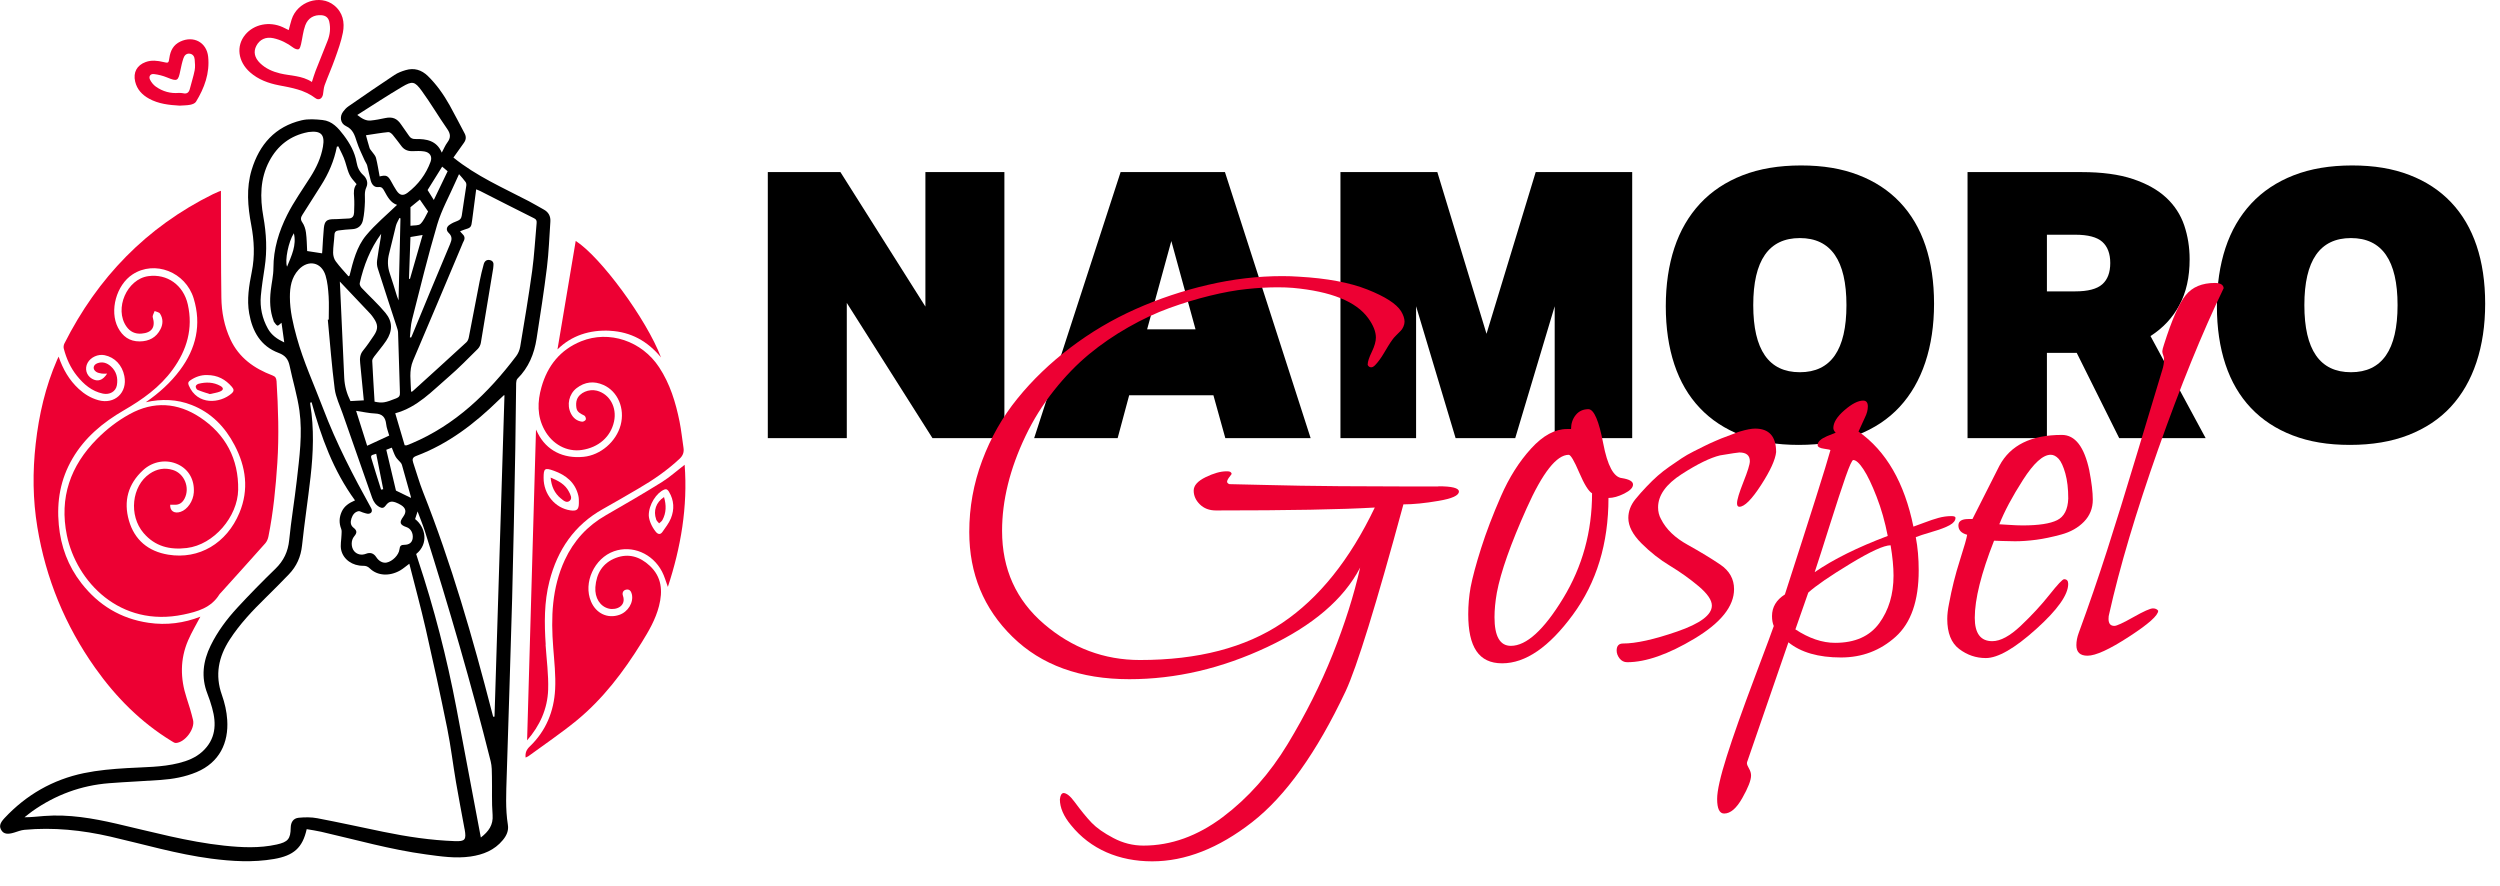<?xml version="1.0" encoding="UTF-8"?> <svg xmlns="http://www.w3.org/2000/svg" id="Camada_2" viewBox="0 0 522.53 185.16"><defs><style> .cls-1 { fill: #ed0033; } </style></defs><g id="Camada_1-2" data-name="Camada_1"><g><path d="M175.66,35.97l17.76,28.11v-28.11h16.51v55.61h-15.03l-17.91-28.27v28.27h-16.51v-55.61h15.19Z"></path><path d="M236.01,82.62l-2.41,8.96h-17.45l18.07-55.61h21.81l17.91,55.61h-17.83l-2.49-8.96h-17.6ZM249.88,68.84l-5.06-18.46-5.06,18.46h10.12Z"></path><path d="M324.95,64.01l-8.25,27.57h-12.46l-8.26-27.57v27.57h-15.81v-55.61h20.25l10.28,33.8,10.28-33.8h20.17v55.61h-16.2v-27.57Z"></path><path d="M364.01,91c-3.45-1.32-6.36-3.23-8.72-5.72s-4.14-5.53-5.33-9.11-1.79-7.63-1.79-12.15.6-8.58,1.79-12.19,2.99-6.7,5.37-9.27c2.39-2.57,5.35-4.54,8.88-5.92,3.53-1.38,7.61-2.06,12.23-2.06s8.5.66,11.96,1.99c3.45,1.32,6.36,3.23,8.72,5.72s4.14,5.52,5.33,9.07,1.79,7.59,1.79,12.11-.61,8.61-1.83,12.27c-1.22,3.66-3.01,6.76-5.37,9.31s-5.31,4.5-8.84,5.88c-3.53,1.38-7.61,2.06-12.23,2.06s-8.5-.66-11.96-1.99ZM385.93,63.78c0-9.35-3.25-14.02-9.74-14.02s-9.74,4.67-9.74,14.02,3.25,14.02,9.74,14.02,9.74-4.67,9.74-14.02Z"></path><path d="M455.52,63.78c-1.43,2.65-3.44,4.8-6.04,6.46l11.53,21.34h-18.07l-8.88-17.83h-6.23v17.83h-16.59v-55.61h23.83c4.26,0,7.83.48,10.71,1.44s5.21,2.26,6.97,3.89c1.76,1.64,3.02,3.57,3.78,5.8.75,2.23,1.13,4.59,1.13,7.09,0,3.74-.71,6.93-2.14,9.58ZM433.75,60.9c2.65,0,4.53-.49,5.65-1.48,1.12-.99,1.67-2.47,1.67-4.44s-.56-3.45-1.67-4.44c-1.12-.99-3-1.48-5.65-1.48h-5.92v11.84h5.92Z"></path><path d="M479.2,91c-3.45-1.32-6.36-3.23-8.72-5.72s-4.14-5.53-5.33-9.11-1.79-7.63-1.79-12.15.6-8.58,1.79-12.19,2.99-6.7,5.37-9.27c2.39-2.57,5.35-4.54,8.88-5.92,3.53-1.38,7.61-2.06,12.23-2.06s8.5.66,11.96,1.99c3.45,1.32,6.36,3.23,8.72,5.72s4.14,5.52,5.33,9.07,1.79,7.59,1.79,12.11-.61,8.61-1.83,12.27c-1.22,3.66-3.01,6.76-5.37,9.31s-5.31,4.5-8.84,5.88c-3.53,1.38-7.61,2.06-12.23,2.06s-8.5-.66-11.96-1.99ZM501.12,63.78c0-9.35-3.25-14.02-9.74-14.02s-9.74,4.67-9.74,14.02,3.25,14.02,9.74,14.02,9.74-4.67,9.74-14.02Z"></path></g><g><path class="cls-1" d="M300.66,101.64c2.85,0,4.27.37,4.27,1.1,0,.82-1.42,1.47-4.27,1.95-2.85.49-5.29.73-7.33.73-5.7,21-9.73,34.03-12.09,39.08-6.03,12.78-12.54,21.9-19.54,27.35-7,5.45-13.96,8.18-20.88,8.18s-12.9-2.52-16.97-7.57c-1.55-1.87-2.32-3.66-2.32-5.37.08-.82.32-1.26.73-1.34.65,0,1.42.61,2.32,1.83,1.38,1.87,2.58,3.34,3.6,4.4,1.02,1.06,2.52,2.12,4.52,3.17,1.99,1.06,4.09,1.59,6.29,1.59,5.78,0,11.31-2,16.61-5.98,5.29-3.99,9.81-9.08,13.55-15.26,3.74-6.19,6.88-12.44,9.4-18.74,2.52-6.31,4.44-12.35,5.74-18.13-3.42,6.59-9.89,12.13-19.42,16.61-9.52,4.48-19.13,6.72-28.82,6.72-10.26,0-18.4-2.95-24.42-8.85-6.03-5.9-9.04-13.21-9.04-21.92,0-5.13.89-10.09,2.69-14.9,1.79-4.8,4.25-9.14,7.39-13,3.13-3.87,6.82-7.41,11.05-10.62,4.23-3.21,8.77-5.9,13.62-8.06,4.84-2.16,9.89-3.85,15.14-5.07,5.25-1.22,10.44-1.83,15.57-1.83,1.14,0,2.28.04,3.42.12,5.86.33,10.64,1.22,14.35,2.69,3.7,1.47,6.04,2.97,7.02,4.52.49.81.73,1.55.73,2.2,0,.33-.08.67-.24,1.04-.16.37-.35.65-.55.85-.2.2-.51.51-.92.92-.41.41-.69.73-.85.98-.24.33-.53.75-.85,1.28-.33.53-.63,1.04-.92,1.53-.29.49-.59.96-.92,1.4-.33.45-.63.81-.92,1.1-.29.29-.55.43-.79.43-.16,0-.31-.04-.43-.12-.12-.08-.23-.2-.31-.37v-.12c0-.57.29-1.44.86-2.62.57-1.18.85-2.18.85-2.99,0-1.22-.53-2.56-1.59-4.03-2.52-3.5-7.77-5.62-15.75-6.35-.98-.08-2.04-.12-3.17-.12-2.04,0-4.21.12-6.53.37-2.32.24-4.88.71-7.69,1.4-2.81.69-5.62,1.55-8.42,2.56-2.81,1.02-5.68,2.36-8.61,4.03-2.93,1.67-5.66,3.54-8.18,5.62-2.52,2.08-4.97,4.6-7.33,7.57-2.36,2.97-4.36,6.17-5.98,9.58-3.26,6.84-4.88,13.43-4.88,19.78,0,7.98,2.93,14.47,8.79,19.48,5.86,5.01,12.54,7.51,20.03,7.51,12.13,0,22.04-2.58,29.73-7.75,7.69-5.17,14.14-13.21,19.35-24.12-6.92.41-17.99.61-33.21.61-1.38,0-2.5-.43-3.36-1.28-.86-.85-1.28-1.81-1.28-2.87s.83-1.99,2.5-2.81c1.67-.81,3.11-1.22,4.33-1.22h.24c.49,0,.77.16.86.49,0,.08-.04.16-.12.24-.41.49-.67.9-.79,1.22-.12.33.02.57.43.73.9,0,3.5.06,7.82.18,4.31.12,9.42.2,15.33.25,5.9.04,10.76.06,14.59.06h5.98Z"></path><path class="cls-1" d="M341.32,101.27c0,.65-.61,1.28-1.83,1.89-1.22.61-2.32.92-3.3.92,0,9.52-2.48,17.67-7.45,24.42-4.97,6.76-9.89,10.14-14.78,10.14s-7.08-3.42-7.08-10.26c0-1.87.16-3.74.49-5.62.41-2.12,1.14-4.84,2.2-8.18,1.06-3.34,2.44-6.96,4.15-10.87,1.71-3.91,3.8-7.22,6.29-9.95,2.48-2.73,4.99-4.09,7.51-4.09h.85c0-1.14.32-2.12.98-2.93.65-.81,1.54-1.22,2.69-1.22,1.14.08,2.16,2.46,3.05,7.14.89,4.68,2.2,7.1,3.91,7.27,1.55.25,2.32.69,2.32,1.34ZM332.77,103.11c-.73-.41-1.63-1.85-2.69-4.33-1.06-2.48-1.79-3.72-2.2-3.72-2.52,0-5.46,3.72-8.79,11.17-3.34,7.45-5.42,13.33-6.23,17.65-.33,1.87-.49,3.58-.49,5.13,0,3.99,1.14,5.98,3.42,5.98,3.25,0,6.9-3.32,10.93-9.95,4.03-6.63,6.04-13.94,6.04-21.92Z"></path><path class="cls-1" d="M371.24,94.44c-.16,1.63-1.22,3.95-3.17,6.96-1.95,3.01-3.46,4.52-4.52,4.52-.33,0-.49-.24-.49-.73,0-.73.45-2.22,1.34-4.46.89-2.24,1.34-3.68,1.34-4.33,0-1.22-.73-1.83-2.2-1.83-.24,0-1.59.2-4.03.61-2.04.49-4.7,1.79-8,3.91-3.3,2.12-4.95,4.44-4.95,6.96,0,.9.2,1.71.61,2.44,1.06,2.12,2.91,3.91,5.56,5.37,2.64,1.47,4.92,2.85,6.84,4.15,1.91,1.3,2.87,3.01,2.87,5.13,0,3.58-2.75,7.02-8.24,10.32-5.5,3.3-10.2,4.95-14.1,4.95-.65,0-1.18-.27-1.59-.79-.41-.53-.61-1.08-.61-1.65,0-.98.45-1.47,1.34-1.47,2.69,0,6.45-.83,11.29-2.5,4.84-1.67,7.27-3.48,7.27-5.43,0-1.14-.92-2.48-2.75-4.03-1.83-1.54-3.83-2.97-5.98-4.27-2.16-1.3-4.15-2.87-5.98-4.7-1.83-1.83-2.75-3.6-2.75-5.31,0-1.38.49-2.69,1.47-3.91.73-.89,1.5-1.77,2.32-2.62.81-.86,1.59-1.61,2.32-2.26.73-.65,1.57-1.3,2.5-1.95.93-.65,1.77-1.22,2.5-1.71.73-.49,1.59-.98,2.56-1.47.98-.49,1.75-.87,2.32-1.16.57-.29,1.32-.63,2.26-1.04.94-.41,1.59-.67,1.95-.79s.96-.35,1.77-.67c.81-.32,1.26-.49,1.34-.49,1.38-.41,2.44-.61,3.18-.61,2.93,0,4.4,1.63,4.4,4.88Z"></path><path class="cls-1" d="M399.93,110.07c.49-.16,1.26-.45,2.32-.85,1.06-.41,2.03-.73,2.93-.98.89-.24,1.79-.37,2.69-.37.57,0,.85.12.85.37,0,.57-.41,1.08-1.22,1.53-.81.45-2.06.92-3.72,1.4-1.67.49-2.79.86-3.36,1.1.41,2.12.61,4.44.61,6.96,0,6.35-1.61,10.97-4.82,13.86-3.22,2.89-7.02,4.33-11.42,4.33-4.72,0-8.39-1.06-10.99-3.17-.73,2.12-2.12,6.12-4.15,12.03-2.04,5.9-3.5,10.15-4.4,12.76-.08.16-.12.32-.12.49,0,.24.14.61.43,1.1.29.49.43.98.43,1.47,0,.98-.61,2.54-1.83,4.7-1.22,2.16-2.48,3.24-3.79,3.24-.98,0-1.47-1.02-1.47-3.05,0-1.71.67-4.68,2.01-8.91,1.34-4.23,3.3-9.75,5.86-16.55,2.56-6.8,3.89-10.36,3.97-10.68-.24-.57-.37-1.26-.37-2.08,0-1.87.89-3.38,2.69-4.52,5.45-16.85,8.63-26.9,9.52-30.16,0-.08-.45-.18-1.34-.3-.9-.12-1.34-.39-1.34-.79,0-.65.65-1.26,1.95-1.83l1.83-.73c-.33-.32-.49-.65-.49-.98,0-1.14.77-2.38,2.32-3.72,1.55-1.34,2.85-2.01,3.91-2.01.65,0,.98.41.98,1.22,0,.73-.2,1.51-.61,2.32l-1.34,2.93c5.78,4.07,9.61,10.71,11.48,19.9ZM395.17,113.97c-1.39,0-4.19,1.28-8.43,3.85-4.23,2.56-7.17,4.58-8.79,6.04l-2.69,7.69c2.85,1.87,5.62,2.81,8.3,2.81,4.15,0,7.22-1.36,9.22-4.09,1.99-2.73,2.99-6.04,2.99-9.95,0-1.79-.2-3.91-.61-6.35ZM394.56,112.02c-.57-2.93-1.34-5.66-2.32-8.18-.98-2.52-1.89-4.44-2.75-5.74-.85-1.3-1.57-1.95-2.14-1.95-.24,0-.77,1.16-1.59,3.48-.81,2.32-1.91,5.68-3.3,10.07-1.38,4.4-2.44,7.69-3.17,9.89,3.91-2.69,8.99-5.21,15.26-7.57Z"></path><path class="cls-1" d="M436.69,98.34c.49,2.52.73,4.56.73,6.11,0,1.79-.61,3.32-1.83,4.58-1.22,1.26-2.81,2.16-4.76,2.69-1.95.53-3.71.9-5.25,1.1-1.55.2-3.01.31-4.4.31-.82,0-1.73-.02-2.75-.06-1.02-.04-1.57-.06-1.65-.06-2.69,6.84-4.03,12.21-4.03,16.12,0,3.26,1.22,4.88,3.66,4.88,1.71,0,3.7-1.08,5.98-3.24,2.28-2.16,4.27-4.31,5.98-6.47,1.71-2.16,2.73-3.24,3.05-3.24.57,0,.86.33.86.98,0,2.28-2.24,5.43-6.72,9.46-4.48,4.03-7.98,6.04-10.5,6.04-2.04,0-3.89-.63-5.56-1.89-1.67-1.26-2.5-3.36-2.5-6.29,0-.9.12-1.95.37-3.18.57-3.09,1.32-6.11,2.26-9.04.94-2.93,1.44-4.72,1.53-5.37-1.22-.33-1.83-.98-1.83-1.95,0-.89.69-1.34,2.08-1.34h.86c3.25-6.43,5.13-10.13,5.62-11.11,2.28-4.31,6.63-6.47,13.07-6.47,2.77,0,4.68,2.48,5.74,7.45ZM432.29,104.2c0-2.03-.2-3.79-.61-5.25-.41-1.46-.88-2.48-1.4-3.05-.53-.57-1.08-.85-1.65-.85-1.63,0-3.56,1.75-5.8,5.25-2.24,3.5-3.89,6.59-4.95,9.28.16,0,.81.04,1.95.12,1.14.08,2.12.12,2.93.12,3.34,0,5.74-.37,7.21-1.1,1.46-.73,2.24-2.24,2.32-4.52Z"></path><path class="cls-1" d="M464.77,60.24c-4.48,9.28-9.04,20.5-13.68,33.64-4.64,13.15-8.06,24.65-10.26,34.5-.08.24-.12.57-.12.98,0,.98.41,1.46,1.22,1.46.49,0,1.81-.61,3.97-1.83,2.16-1.22,3.52-1.83,4.09-1.83.49,0,.86.16,1.1.49,0,.98-2.04,2.79-6.11,5.43-4.07,2.65-6.96,3.97-8.67,3.97-1.55,0-2.32-.73-2.32-2.2,0-.81.16-1.67.49-2.56,2.12-5.78,4.09-11.52,5.92-17.22,1.83-5.7,3.93-12.47,6.29-20.33,2.36-7.86,4.11-13.66,5.25-17.4.24-.73.37-1.47.37-2.2,0-.32-.06-.63-.18-.92-.12-.28-.18-.55-.18-.79s.12-.73.37-1.47c1.63-5.13,3.13-8.55,4.52-10.26,1.38-1.71,3.42-2.56,6.11-2.56,1.14,0,1.75.37,1.83,1.1Z"></path></g><path d="M73.06,57.6c.74-2.97,1.49-6.03,3.46-8.4,1.93-2.33,4.31-4.29,6.47-6.38-1.34-.43-2-1.68-2.67-2.91-.28-.51-.5-.9-1.24-.81-.9.1-1.38-.59-1.6-1.37-.29-1.03-.47-2.1-.74-3.14-.09-.36-.35-.67-.5-1.01-.57-1.31-1.24-2.6-1.67-3.96-.43-1.35-.79-2.59-2.26-3.27-1.16-.54-1.38-1.95-.61-2.99.31-.43.69-.84,1.13-1.14,3.19-2.21,6.38-4.41,9.62-6.55.69-.46,1.51-.77,2.32-1.01,1.78-.53,3.33-.07,4.67,1.24,1.84,1.8,3.3,3.89,4.55,6.12,1.08,1.93,2.06,3.9,3.11,5.85.38.71.32,1.34-.14,1.98-.78,1.08-1.54,2.17-2.19,3.08,4.8,3.89,10.39,6.32,15.78,9.13,1.05.55,2.07,1.17,3.11,1.74,1,.55,1.45,1.41,1.37,2.53-.22,3.19-.33,6.4-.72,9.58-.61,4.97-1.39,9.92-2.16,14.87-.49,3.17-1.66,6.05-3.99,8.36-.2.2-.27.61-.28.92-.07,4.59-.1,9.19-.18,13.78-.2,10.43-.38,20.87-.66,31.3-.33,12.39-.77,24.77-1.14,37.16-.1,3.37-.29,6.75.25,10.1.2,1.24-.3,2.28-1.07,3.2-1.74,2.11-4.11,3.04-6.73,3.42-3.13.45-6.22-.02-9.31-.44-7.42-1-14.62-3.06-21.9-4.73-1.01-.23-2.03-.37-3.04-.55-.87,3.9-2.71,5.53-6.84,6.24-4.38.75-8.76.49-13.13-.08-7.15-.94-14.06-2.99-21.06-4.6-5.93-1.36-11.9-1.98-17.97-1.42-.72.07-1.42.35-2.12.57-1.35.42-2.16.31-2.64-.4-.55-.81-.44-1.51.61-2.63,4.55-4.86,10.09-8.04,16.59-9.39,2.95-.61,5.99-.87,9.01-1.05,3.62-.22,7.26-.16,10.81-1.05,1.8-.45,3.52-1.12,4.92-2.39,2.8-2.56,3.02-5.73,2.05-9.15-.28-1.01-.61-2.01-.99-2.98-1.34-3.45-.91-6.78.68-10.03,1.43-2.93,3.37-5.52,5.56-7.9,2.58-2.79,5.24-5.51,7.97-8.15,1.74-1.68,2.65-3.6,2.89-6.02.41-4.14,1.11-8.25,1.58-12.39.55-4.87,1.24-9.77.56-14.66-.44-3.15-1.4-6.23-2.05-9.36-.29-1.38-.9-2.18-2.32-2.71-3.74-1.4-5.46-4.48-6.13-8.24-.52-2.93-.03-5.83.54-8.69.66-3.28.51-6.51-.11-9.79-.73-3.84-1.07-7.72.09-11.54,1.61-5.3,4.9-9.04,10.44-10.35,1.39-.33,2.93-.21,4.37-.06,2.02.21,3.28,1.66,4.42,3.17,1.29,1.71,2.33,3.54,2.7,5.7.18,1.02.58,1.91,1.4,2.65.74.67,1.06,1.63.63,2.56-.46,1-.25,1.98-.29,2.99-.05,1.29-.14,2.6-.41,3.85-.24,1.13-1.01,1.85-2.29,1.9-.93.03-1.86.15-2.79.26-.53.06-.86.29-.88.92-.06,1.24-.28,2.48-.28,3.72,0,.61.18,1.32.54,1.8.81,1.11,1.77,2.11,2.67,3.15l.26-.16ZM65.08,84.09c-.08.03-.17.05-.25.08,0,.14,0,.28.03.41.81,5.03.62,10.06.05,15.09-.54,4.78-1.27,9.54-1.78,14.33-.25,2.37-1.13,4.36-2.76,6.05-1.6,1.65-3.21,3.29-4.85,4.89-2.76,2.7-5.41,5.5-7.52,8.76-2.33,3.61-3.11,7.38-1.62,11.56.59,1.66,1,3.45,1.11,5.21.32,4.77-1.62,8.9-6.4,10.91-2.41,1.01-4.94,1.46-7.51,1.64-3.59.26-7.19.4-10.78.68-5.86.46-11.2,2.44-16,5.82-.58.41-1.12.87-1.68,1.3,1.43,0,2.78-.17,4.14-.27,5.12-.39,10.11.47,15.06,1.61,7.47,1.72,14.88,3.77,22.53,4.59,3.67.39,7.35.57,11-.24,2.33-.52,2.88-1.17,2.91-3.5.02-1.16.54-1.98,1.68-2.09,1.28-.12,2.61-.14,3.87.1,4.61.88,9.2,1.89,13.8,2.84,4.94,1.02,9.93,1.77,14.98,1.95,2.12.08,2.41-.3,2.03-2.45,0-.06-.03-.11-.04-.17-.59-3.23-1.22-6.45-1.77-9.69-.64-3.74-1.08-7.51-1.83-11.23-1.41-6.96-2.92-13.9-4.5-20.82-1.04-4.56-2.28-9.08-3.43-13.62-.67.49-1.26,1.02-1.93,1.41-2.24,1.27-4.74,1.11-6.31-.42-.42-.41-.82-.57-1.4-.56-2.2.03-4.16-1.3-4.6-3.31-.22-1,.04-2.11.07-3.17.01-.4.08-.85-.06-1.21-.49-1.24-.44-2.42.1-3.62.53-1.16,1.5-1.81,2.78-2.36-4.54-6.22-7.08-13.24-9.07-20.49ZM85.9,81.88c.18-.05.27-.04.33-.09,3.76-3.41,7.52-6.81,11.25-10.25.27-.24.44-.67.51-1.04.77-3.91,1.5-7.84,2.27-11.75.23-1.19.53-2.38.85-3.55.17-.6.6-.99,1.28-.84.64.14.84.6.74,1.23-.03.17-.02.34-.05.51-.85,5.19-1.7,10.39-2.58,15.58-.08.44-.32.93-.63,1.24-2.02,1.99-3.99,4.04-6.14,5.88-3.4,2.91-6.48,6.33-11.12,7.58.68,2.31,1.34,4.53,1.97,6.68.3.02.36.04.41.02.34-.13.69-.26,1.03-.4,9.14-3.86,15.98-10.47,21.86-18.23.43-.56.73-1.3.85-1.99.88-5.27,1.77-10.55,2.5-15.84.45-3.31.62-6.65.93-9.98.04-.46-.02-.77-.51-1.01-3.77-1.88-7.53-3.8-11.29-5.71-.24-.12-.49-.2-.83-.35-.29,2.22-.58,4.32-.84,6.43-.19,1.53-.24,1.59-1.7,2.02-.26.08-.51.19-.83.32.19.22.3.38.44.5.51.46.65.96.3,1.59-.14.24-.23.51-.34.77-3.4,8.05-6.77,16.11-10.21,24.14-.92,2.16-.48,4.31-.43,6.54ZM105.46,82.62c-.1,0-.14-.02-.15-.01-.35.33-.7.66-1.05.99-5.04,4.94-10.56,9.18-17.24,11.69-.81.3-.89.71-.66,1.4.69,2.04,1.26,4.11,2.05,6.11,5.94,14.99,10.38,30.45,14.41,46.03.08.33.17.65.26.98.09-.01.19-.02.28-.03.69-22.38,1.39-44.75,2.08-67.15ZM68.53,66.82c.06,0,.12-.01.18-.02,0-1.62.08-3.24-.02-4.85-.1-1.46-.22-2.96-.64-4.35-.86-2.85-3.65-3.39-5.65-1.22-1.49,1.62-1.81,3.61-1.81,5.69,0,2.89.67,5.67,1.43,8.43,1.41,5.12,3.64,9.92,5.51,14.86,2.75,7.26,6.3,14.09,10.05,20.85.3.55.13,1.07-.49,1.16-.4.06-.84-.15-1.26-.26-.31-.08-.64-.33-.91-.27-.78.17-1.21.76-1.46,1.51-.24.74-.22,1.44.42,1.94.74.58.8,1.05.16,1.8-.74.86-.66,2.32-.03,3.09.59.71,1.54.93,2.47.57q1.36-.53,2.15.68c.57.88,1.4,1.31,2.19,1.15,1.21-.25,2.55-1.57,2.68-2.79.07-.7.34-.92,1.01-.92,1.05,0,1.63-.5,1.75-1.36.14-1.06-.39-2.03-1.28-2.33-1.41-.48-1.57-.98-.7-2.18.72-.99.58-1.79-.44-2.43-.36-.22-.74-.42-1.14-.56-.95-.34-1.5-.15-2.11.69-.34.47-.72.57-1.24.29-.8-.43-1.26-1.1-1.56-1.93-2.05-5.87-4.12-11.74-6.17-17.62-.59-1.71-1.43-3.39-1.66-5.15-.62-4.8-.98-9.63-1.44-14.45ZM86.98,115.78c.13.39.25.8.38,1.2,3.38,10.16,6.04,20.51,8.04,31.02,1.71,8.98,3.39,17.97,5.1,27.05,1.63-1.27,2.62-2.6,2.46-4.73-.21-2.65-.08-5.32-.14-7.99-.02-1.07,0-2.18-.26-3.2-4.05-16.16-8.71-32.15-13.73-48.03-.43-1.36-.99-2.68-1.55-4.21-.23.69-.38,1.16-.52,1.6,2.21,1.71,2.88,5.16.23,7.3ZM58.84,67.46c-.32.24-.68.66-.84.6-.31-.12-.51-.52-.75-.81-.05-.06-.06-.16-.08-.24-.76-2.04-.82-4.15-.58-6.29.18-1.58.56-3.15.56-4.72,0-3.96,1.14-7.63,2.87-11.08,1.39-2.77,3.22-5.32,4.88-7.95,1.24-1.96,2.2-4.01,2.6-6.31.44-2.52-.4-3.4-2.97-3.07-.06,0-.11.02-.17.03-3.67.71-6.35,2.8-8.07,6.05-1.94,3.67-1.96,7.63-1.25,11.61.64,3.55.82,7.08.27,10.65-.3,1.96-.61,3.92-.79,5.89-.22,2.42.28,4.73,1.47,6.87.76,1.36,1.94,2.19,3.42,2.88-.21-1.48-.39-2.82-.57-4.11ZM74.69,24.04c.96.76,1.8,1.25,2.81,1.15,1.01-.1,2.01-.3,3-.51,1.52-.32,2.48.06,3.34,1.35.55.82,1.13,1.63,1.7,2.43.31.44.71.61,1.29.6,2.28-.04,4.42.29,5.51,2.84.43-.79.71-1.52,1.16-2.12.75-.99.69-1.8-.03-2.83-1.83-2.62-3.45-5.39-5.33-7.97-1.47-2.01-1.96-2.09-4.11-.82-3.12,1.84-6.14,3.84-9.34,5.86ZM67.32,52.96c.01-.15.04-.44.06-.73.1-1.53.16-3.06.31-4.58.15-1.47.64-1.84,2.1-1.84,1.02,0,2.03-.12,3.05-.14.86-.01,1.14-.54,1.17-1.26.04-1.07.08-2.16,0-3.23-.08-.98-.13-1.91.52-2.69-1.55-1.76-1.56-1.9-2.38-4.68-.33-1.12-.95-2.16-1.44-3.23-.1.03-.2.05-.3.08-.57,2.94-1.73,5.62-3.33,8.13-1.3,2.03-2.58,4.06-3.87,6.1-.33.52-.46.96-.03,1.58.42.6.67,1.39.77,2.13.18,1.3.18,2.63.25,3.87,1.01.16,2.01.31,3.12.48ZM78.28,83.95c1.65.35,2.22.23,4.55-.7.61-.24.79-.55.76-1.19-.15-4.19-.25-8.39-.39-12.58-.01-.38-.15-.77-.27-1.14-1.33-4.09-2.68-8.17-3.98-12.27-.17-.52-.2-1.12-.13-1.67.2-1.54.49-3.08.74-4.61.05-.3.07-.61.11-.92-2.29,3.13-3.65,6.62-4.48,10.31-.07.29.16.75.4,1,1.65,1.75,3.45,3.37,4.98,5.22,1.53,1.85,1.49,3.81.15,5.82-.77,1.15-1.69,2.2-2.52,3.31-.19.26-.41.6-.4.89.14,2.83.32,5.66.49,8.53ZM71.03,58.86c.03.66.06,1.06.07,1.45.28,6.23.57,12.45.85,18.68.08,1.72.55,3.33,1.3,4.84.96-.05,1.87-.1,2.79-.15-.26-2.65-.49-5.22-.76-7.78-.1-.96-.06-1.81.6-2.62.82-1.01,1.56-2.09,2.28-3.17.9-1.34.87-2.27-.05-3.6-.23-.33-.45-.66-.72-.94-2.05-2.18-4.12-4.35-6.36-6.72ZM79.34,36.88c1.41-.35,1.75-.19,2.45,1.1.34.62.68,1.24,1.07,1.83.68,1.03,1.37,1.2,2.34.47,2.21-1.69,3.83-3.85,4.79-6.46.41-1.12-.13-1.98-1.32-2.17-.77-.12-1.58-.09-2.37-.06-.94.04-1.74-.22-2.33-.97-.63-.8-1.21-1.64-1.87-2.42-.23-.28-.64-.62-.94-.59-1.53.15-3.05.42-4.67.66.24.86.47,1.78.76,2.69.08.25.31.45.46.68.3.44.74.85.87,1.34.33,1.28.52,2.6.77,3.9ZM95.94,36.4c-.35.76-.55,1.19-.74,1.63-1.29,2.95-2.9,5.81-3.81,8.88-1.95,6.58-3.57,13.27-5.27,19.92-.3,1.19-.31,2.45-.45,3.68.09.01.18.03.26.04.07-.15.14-.29.2-.44,2.64-6.37,5.25-12.76,7.95-19.11.4-.93.46-1.59-.3-2.32-.57-.54-.5-1.22.15-1.67.5-.35,1.08-.63,1.66-.83.58-.21.84-.54.93-1.15.29-2.07.64-4.14.94-6.21.04-.25,0-.58-.15-.78-.37-.53-.82-1-1.36-1.63ZM81.35,91.03c-.23-.84-.55-1.58-.63-2.36-.16-1.43-.78-2.18-2.31-2.24-1.28-.05-2.55-.35-3.98-.56.8,2.53,1.55,4.89,2.31,7.3,1.61-.74,3.07-1.42,4.61-2.13ZM83.71,45.64c-.07-.03-.14-.05-.22-.08-.25.54-.59,1.06-.74,1.63-.5,1.91-.9,3.86-1.41,5.77-.37,1.41-.35,2.77.12,4.16.55,1.6,1.02,3.23,1.53,4.85.07.22.17.43.31.81.14-5.85.27-11.49.4-17.14ZM81.9,93.56c-.44.17-.84.33-1.16.45.69,2.9,1.34,5.69,2.02,8.53.94.46,2.03.99,3.12,1.52,0-.04.03-.1.02-.15-.62-2.25-1.25-4.49-1.89-6.74-.05-.17-.15-.34-.27-.48-.34-.41-.78-.77-1.04-1.22-.33-.58-.53-1.23-.81-1.91ZM85.8,47.19c.77-.12,1.69,0,2.09-.4.7-.68,1.08-1.69,1.58-2.57.02-.03-.08-.14-.13-.21-.53-.76-1.05-1.53-1.59-2.3-.67.55-1.32,1.08-1.96,1.6v3.88ZM85.48,58.27c.07,0,.14.01.21.02.87-3.01,1.73-6.02,2.64-9.18-.97.16-1.75.29-2.54.43-.11,2.95-.21,5.84-.31,8.74ZM90.67,41.8c1-2.08,1.95-4.05,2.89-6.01-.45-.38-.86-.73-1.14-.96-1,1.6-1.99,3.19-3.05,4.89.34.55.78,1.26,1.3,2.08ZM79.66,102.34c.15-.03.3-.06.44-.09-.48-2.45-.97-4.89-1.47-7.41-.57.23-1.25.15-1.03.89.65,2.21,1.36,4.4,2.05,6.6ZM61.42,48.75c-1.14,1.77-1.92,5.73-1.42,6.99.94-2.32,2.02-4.48,1.42-6.99Z"></path><path class="cls-1" d="M60.34,6.3c.22-.81.39-1.52.61-2.22,1.18-3.74,5.95-5.34,8.89-2.96,1.83,1.48,2.24,3.55,1.83,5.69-.36,1.87-1.03,3.69-1.67,5.49-.66,1.86-1.47,3.67-2.15,5.52-.22.6-.22,1.28-.34,1.91-.17.91-.9,1.32-1.61.77-2.26-1.72-4.93-2.16-7.6-2.67-2.21-.43-4.31-1.19-6.04-2.72-2.54-2.25-2.95-5.51-1-7.86,1.82-2.19,5.03-2.84,7.82-1.58.38.17.76.37,1.27.62ZM65.19,17.14c.29-.88.49-1.61.77-2.32.82-2.1,1.68-4.2,2.51-6.3.51-1.29.66-2.63.35-3.99-.2-.86-.76-1.28-1.62-1.35-1.53-.12-2.82.55-3.4,2.13-.46,1.25-.58,2.62-.88,3.93-.09.38-.23.93-.5,1.05-.28.12-.81-.1-1.11-.32-1.26-.96-2.64-1.65-4.18-1.99-1.57-.34-2.86.26-3.56,1.61-.63,1.22-.38,2.47.78,3.6,1.17,1.14,2.61,1.77,4.17,2.15,2.21.54,4.58.42,6.68,1.8Z"></path><path class="cls-1" d="M37.55,22.08c-2.22-.13-4.41-.36-6.4-1.46-1.45-.8-2.51-1.92-2.9-3.57-.45-1.91.36-3.42,2.21-4.09,1.22-.44,2.44-.29,3.67,0,1.08.26,1.11.24,1.27-.86.22-1.52.83-2.73,2.3-3.42,2.75-1.29,5.5.17,5.81,3.19.35,3.44-.79,6.53-2.55,9.4-.21.34-.77.55-1.21.63-.72.14-1.46.12-2.2.18ZM37.38,19.42c.33.02.6,0,.84.06.84.21,1.27-.13,1.47-.94.32-1.29.75-2.55,1-3.85.14-.73.06-1.51,0-2.27-.05-.6-.36-1.1-1.02-1.2-.72-.1-1.14.38-1.33.96-.28.82-.46,1.68-.64,2.54-.45,2.26-.65,2.34-2.78,1.47-.87-.36-1.82-.6-2.75-.71-.74-.09-1.14.5-.82,1.16.27.56.71,1.1,1.21,1.46,1.45,1.03,3.11,1.48,4.82,1.32Z"></path><g><path class="cls-1" d="M57.79,79.62c-.04-.6-.23-.92-.84-1.15-3.83-1.45-7-3.69-8.79-7.53-1.29-2.77-1.85-5.72-1.89-8.73-.1-6.83-.07-13.67-.09-20.5,0-.59,0-1.17,0-1.83-.23.08-.33.11-.42.15-.41.18-.83.35-1.24.55-13.91,6.88-24.12,17.44-31.07,31.24-.15.3-.2.72-.12,1.04.54,2.07,1.4,4.01,2.75,5.69,1.43,1.78,3.11,3.23,5.42,3.72,1.43.3,2.7-.43,2.93-1.75.26-1.51-.09-2.9-1.26-3.95-.8-.72-1.76-1.05-2.83-.64-.89.34-1.03,1.23-.26,1.77.32.23.78.31,1.18.38.33.06.69.01,1.13.01-.91,1.44-1.99,1.76-3.17,1.07-1.17-.68-1.57-2.12-.91-3.32.65-1.19,2.2-1.88,3.56-1.6,2.12.44,3.67,2.07,4.12,4.35.7,3.48-2.04,6.01-5.45,5.05-1.56-.44-2.9-1.26-4.08-2.35-1.99-1.83-3.3-4.11-4.21-6.75-.15.31-.25.5-.33.7-2.43,5.6-3.78,11.47-4.46,17.52-.66,5.84-.61,11.64.35,17.44,1.77,10.73,5.8,20.53,12.08,29.4,4.34,6.13,9.54,11.37,15.98,15.3.28.17.61.41.9.39,1.88-.1,4.03-2.95,3.58-4.79-.37-1.56-.84-3.11-1.35-4.64-1.33-4.05-1.38-8.08.32-12.02.75-1.73,1.73-3.36,2.56-4.95-3.4,1.34-7.07,1.84-10.84,1.28-5.8-.85-10.46-3.68-14.04-8.29-2.78-3.58-4.28-7.63-4.71-12.16-.47-4.96.34-9.56,2.86-13.88,2.59-4.43,6.39-7.56,10.72-10.07,3.91-2.27,7.54-4.83,10.23-8.54,2.97-4.08,4.29-8.58,3.15-13.61-.91-4.04-4.32-6.45-8.26-5.9-4.47.62-7.16,6.81-4.57,10.52.76,1.09,1.81,1.59,3.14,1.49,2.19-.17,2.97-1.35,2.37-3.4-.11-.37.25-.88.39-1.32.38.17.93.24,1.12.54.66,1.02.66,2.17.11,3.24-.89,1.76-2.4,2.55-4.35,2.57-2.14.02-3.59-1.06-4.54-2.88-1.83-3.53-.34-8.91,3.04-11.12,4.63-3.03,11.09-.53,12.78,5.02,1.66,5.47.51,10.46-2.87,14.98-1.95,2.61-4.34,4.77-7.14,6.71,3.35-.74,6.51-.63,9.57.57,4.11,1.6,6.99,4.59,8.99,8.41,2.38,4.54,3.04,9.27,1.01,14.14-2.66,6.37-8.44,9.8-14.88,8.74-4.17-.68-7.06-3.08-8.22-7.15-1.15-4.03-.18-7.62,2.96-10.51,2.06-1.9,4.95-2.34,7.34-1.19,2.23,1.07,3.43,3.22,3.27,5.84-.12,1.81-1.32,3.58-2.77,4.06-1.3.43-2.24-.17-2.17-1.48.34,0,.62-.01.9,0,1,.05,1.67-.44,2.11-1.3,1.16-2.26-.02-5.22-2.44-5.97-1.72-.54-3.37-.23-4.85.78-3.78,2.57-4.42,8.74-1.28,12.4,2.39,2.79,5.45,3.56,9.03,3.13,5.68-.68,10.63-6.57,10.74-12.15.12-6.44-2.63-11.64-7.99-15.17-4.66-3.07-9.66-3.44-14.7-.66-2.53,1.39-4.79,3.14-6.81,5.18-5.58,5.62-7.91,12.29-6.3,20.15,1.99,9.66,11.1,19.34,24.36,16.56,2.92-.61,5.8-1.41,7.52-4.22.09-.14.23-.25.34-.38,3.09-3.43,6.19-6.85,9.26-10.31.33-.38.55-.92.65-1.43,1.02-5.09,1.52-10.24,1.86-15.41.37-5.7.18-11.39-.17-17.09ZM48.42,82.23c-2.39,2.1-7.16,2.57-8.96-1.66-.22-.52-.12-.77.28-1.05,1.1-.77,2.31-1.16,3.51-1.13,2.25,0,3.89.92,5.23,2.48.45.52.45.91-.07,1.36Z"></path><path class="cls-1" d="M46.06,80.66c-1.46-.81-3.01-.84-4.58-.44-.23.06-.56.33-.57.53-.02.25.18.66.39.74.86.36,1.77.62,2.54.88.85-.2,1.53-.28,2.14-.53.78-.32.79-.78.08-1.18Z"></path></g><g><path class="cls-1" d="M114.06,134.74c-.3-4.45-.34-8.89.78-13.26,1.68-6.55,5.19-11.75,11.2-15.1,2.5-1.39,4.96-2.84,7.43-4.28,3.07-1.78,5.98-3.79,8.58-6.22.69-.65.95-1.36.81-2.28-.28-1.82-.46-3.66-.82-5.46-.81-4.02-1.99-7.91-4.27-11.37-3.62-5.51-10.45-7.8-16.3-5.44-4.38,1.77-7.04,5.13-8.3,9.6-.85,3.02-.94,6.04.63,8.92,1.64,3.02,4.69,4.66,7.8,4.2,3.52-.52,6.05-2.75,6.74-5.95.64-2.96-.91-5.74-3.59-6.44-1.65-.42-3.61.39-4.16,1.83-.2.52-.2,1.16-.12,1.72.12.94.91,1.27,1.66,1.65.21.1.39.6.31.83-.07.22-.51.47-.76.45-1.09-.12-1.88-.76-2.36-1.73-.9-1.8-.4-4.06,1.2-5.29,1.72-1.32,3.62-1.54,5.6-.66,3.01,1.33,4.53,4.91,3.6,8.39-.93,3.47-4.2,6.28-7.73,6.63-4.29.43-7.76-1.35-9.56-4.89-.12-.24-.24-.48-.4-.8-.62,21.74-1.24,43.37-1.86,64.95,2.66-3.04,4.27-6.59,4.4-10.6.1-3.12-.33-6.27-.54-9.4ZM115.73,98.38c2.55.91,4.52,2.46,5.16,5.26.11.49.11,1.01.1,1.52-.01,1.37-.44,1.71-1.79,1.51-3.2-.48-5.59-3.38-5.58-6.79,0-1.97.23-2.17,2.11-1.5Z"></path><path class="cls-1" d="M110.2,154.74s0,.01-.01.02c0,0,0,0,0,0,0,0,.01,0,.02,0v-.02Z"></path><path class="cls-1" d="M110.18,154.76c-.08.02-.03.03,0,0h0Z"></path><path class="cls-1" d="M143.1,97.14c-1.63,1.25-3.11,2.59-4.77,3.63-3.85,2.39-7.76,4.67-11.69,6.92-3.87,2.21-6.71,5.31-8.59,9.35-2.72,5.86-2.91,12.03-2.42,18.31.22,2.9.55,5.83.4,8.72-.24,4.61-1.92,8.72-5.32,11.97-.69.66-.96,1.34-.85,2.3.21-.11.43-.18.6-.3,3.33-2.44,6.77-4.76,9.97-7.37,5.59-4.57,9.9-10.26,13.68-16.37,1.5-2.41,2.92-4.85,3.63-7.63.81-3.17.59-6.1-1.97-8.45-2.02-1.87-4.4-2.62-7.05-1.61-2.75,1.05-4.07,3.23-4.28,6.1-.16,2.26,1,4.07,2.82,4.5,1.62.38,3.68-.58,2.94-2.71-.2-.57.04-1.13.67-1.26.69-.15,1.04.32,1.19.94.41,1.75-.79,3.71-2.63,4.34-2.44.83-4.84-.3-5.9-2.79-1.67-3.92.68-9.06,4.8-10.51,3.79-1.33,8.04.43,10.04,4.25.53,1.01.82,2.14,1.22,3.2,2.72-8.26,4.17-16.72,3.51-25.51ZM140.22,108.35c-.42,1.02-1.14,1.93-1.78,2.85-.44.62-.96.47-1.39-.07-.93-1.17-1.42-2.49-1.45-3.42,0-2.28,1.63-4.71,3.21-5.37.54-.23.79.08,1.02.46,1.07,1.78,1.15,3.68.39,5.55Z"></path><path class="cls-1" d="M127.53,69.14c4.31.23,7.81,2.14,10.63,5.57-3.02-7.99-12.64-21.04-17.83-24.35-1.28,7.58-2.56,15.23-3.81,22.67,2.91-2.88,6.72-4.13,11.01-3.9Z"></path><path class="cls-1" d="M117.22,104.17c.54.45,1.21,1.06,1.86.5.59-.51.15-1.27-.15-1.87-.78-1.55-2.18-2.3-3.84-2.98.16,1.85.81,3.27,2.12,4.35Z"></path><path class="cls-1" d="M137.14,108.57c.11.31.41.55.62.82.23-.23.54-.41.69-.69.83-1.52.83-3.12.34-4.81-1.67,1.1-2.28,2.86-1.64,4.67Z"></path></g></g></svg> 